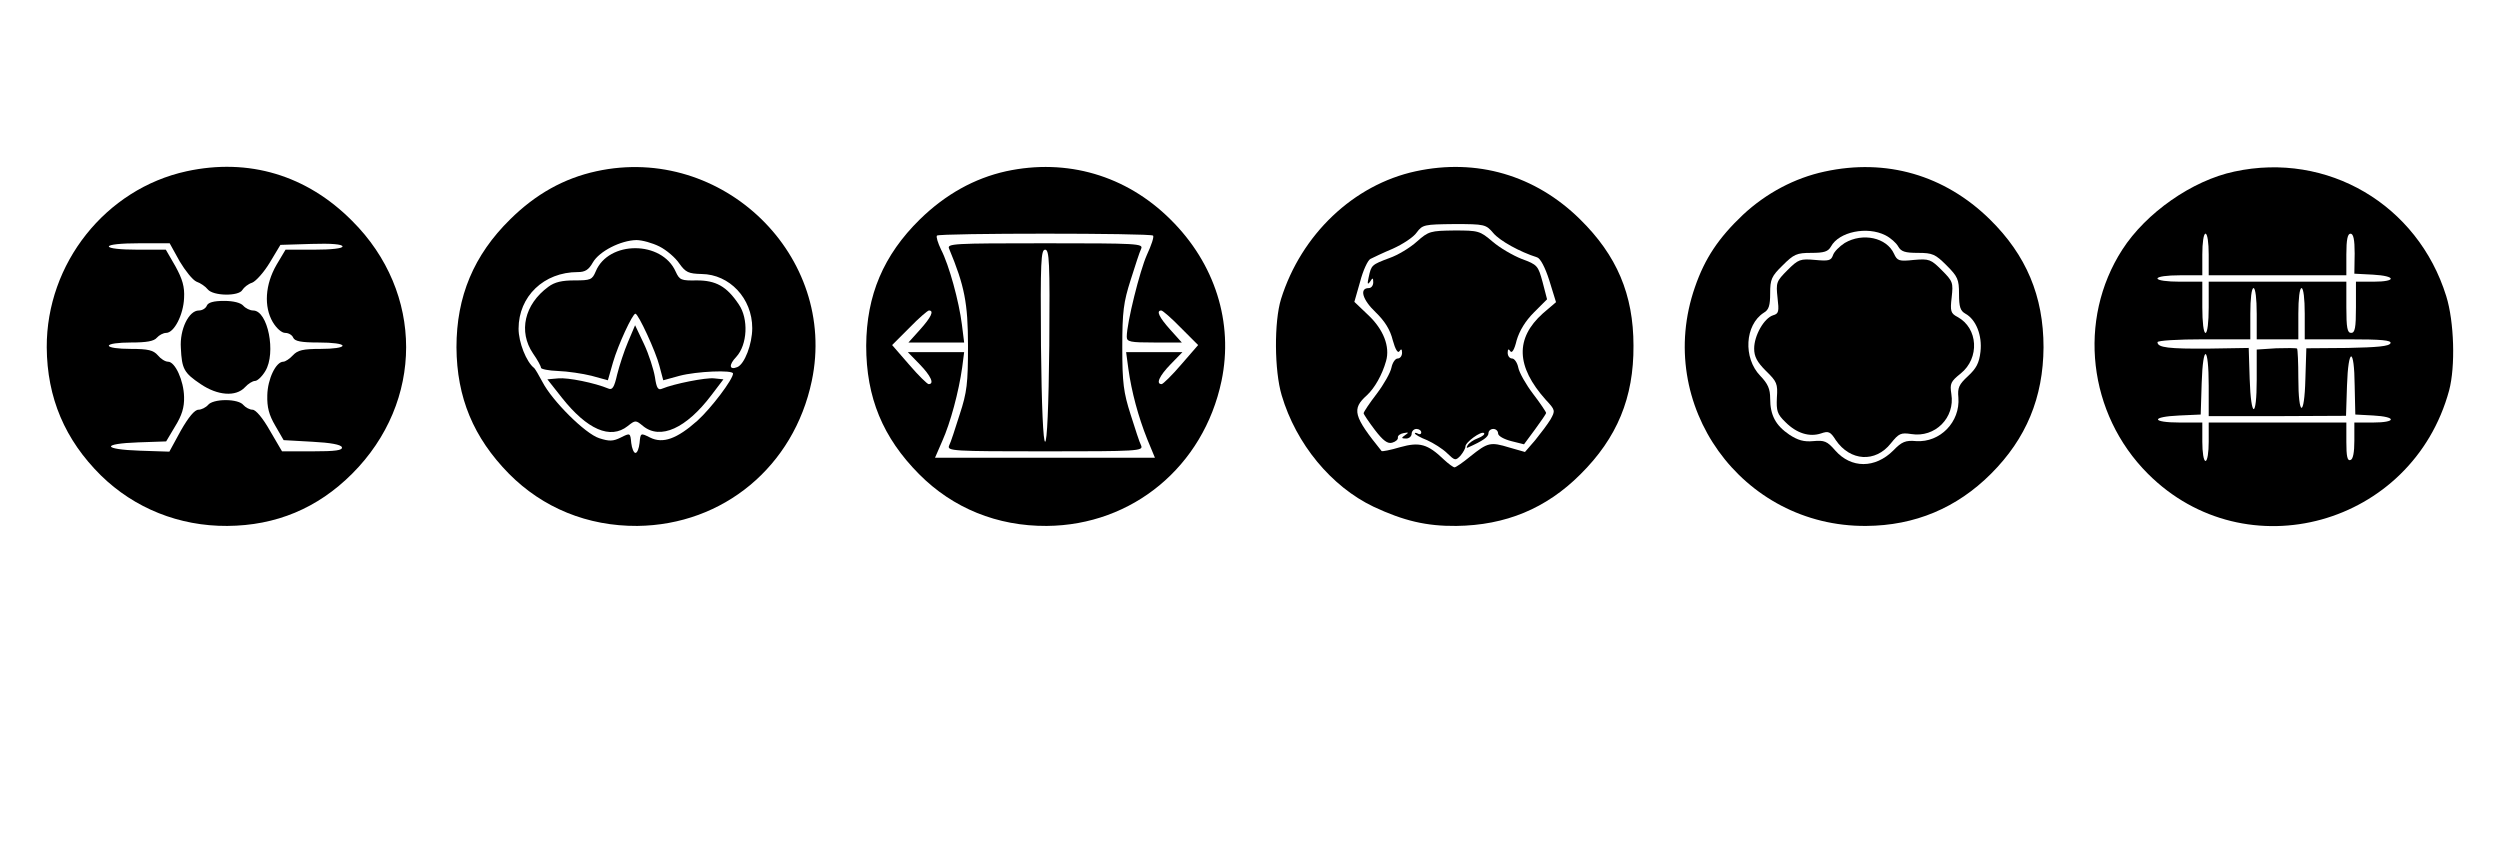 <?xml version="1.0" standalone="no"?>
<!DOCTYPE svg PUBLIC "-//W3C//DTD SVG 20010904//EN"
 "http://www.w3.org/TR/2001/REC-SVG-20010904/DTD/svg10.dtd">
<svg version="1.0" xmlns="http://www.w3.org/2000/svg"
 width="781pt" height="263pt" viewBox="0 0 781 263"
 preserveAspectRatio="xMidYMid meet">
<g transform="translate(0,263) scale(0.1,-0.1)"
fill="#000000" stroke="none">
<path d="M583 2095 c-253 -55 -438 -288 -437 -550 1 -158 57 -289 169 -400
105 -103 245 -159 395 -158 152 1 282 55 390 163 225 225 225 566 0 790 -142
143 -323 197 -517 155z m-22 -281 c18 -30 41 -59 53 -64 12 -4 28 -15 35 -24
17 -21 97 -22 108 -2 5 8 18 19 31 23 12 5 37 33 55 63 l33 55 97 3 c62 2 97
-1 97 -8 0 -6 -34 -10 -89 -10 l-89 0 -28 -47 c-36 -62 -40 -131 -12 -179 12
-20 28 -34 39 -34 11 0 22 -7 25 -15 5 -11 24 -15 80 -15 43 0 74 -4 74 -10 0
-6 -29 -10 -68 -10 -56 0 -72 -4 -87 -20 -10 -11 -24 -20 -30 -20 -23 0 -49
-54 -50 -105 -1 -37 5 -61 25 -95 l26 -45 89 -5 c58 -3 90 -9 93 -17 3 -10
-20 -13 -92 -13 l-95 0 -38 65 c-22 39 -44 65 -54 65 -9 0 -22 7 -29 15 -7 9
-29 15 -55 15 -26 0 -48 -6 -55 -15 -7 -8 -21 -15 -30 -15 -12 0 -31 -23 -55
-65 l-36 -66 -92 3 c-118 4 -121 22 -5 26 l87 3 28 47 c21 34 29 59 28 92 -1
51 -28 110 -50 110 -9 0 -23 9 -32 20 -14 16 -30 20 -85 20 -39 0 -68 4 -68
10 0 6 30 10 69 10 49 0 72 4 81 15 7 8 20 15 29 15 25 0 54 57 56 109 2 35
-5 59 -27 99 l-30 52 -89 0 c-53 0 -89 4 -89 10 0 6 38 10 95 10 l95 0 31 -56z"/>
<path d="M646 1675 c-3 -8 -14 -15 -25 -15 -31 0 -60 -59 -56 -117 3 -66 10
-78 62 -113 53 -36 110 -40 138 -10 10 11 24 20 32 20 7 0 22 14 32 31 34 56
8 189 -38 189 -10 0 -24 7 -31 15 -8 9 -30 15 -60 15 -33 0 -50 -5 -54 -15z"/>
<path d="M1863 2095 c-101 -22 -189 -71 -269 -150 -114 -112 -168 -241 -168
-400 1 -157 53 -282 164 -395 106 -107 246 -164 401 -163 269 3 489 186 545
453 82 390 -279 741 -673 655z m197 -235 c22 -11 50 -35 62 -53 20 -28 29 -32
70 -33 87 -1 158 -76 158 -169 0 -50 -24 -113 -47 -122 -25 -10 -27 7 -3 32
35 38 39 119 8 164 -38 57 -72 75 -131 75 -49 -1 -54 1 -66 27 -43 98 -210 98
-250 1 -11 -26 -16 -28 -66 -28 -39 0 -62 -5 -82 -20 -75 -55 -94 -140 -48
-208 14 -20 25 -40 25 -45 0 -4 24 -9 53 -10 30 -1 77 -8 105 -15 l51 -14 16
56 c16 55 61 152 70 152 9 0 64 -119 75 -163 l12 -45 51 14 c53 14 167 19 167
7 0 -18 -68 -108 -111 -147 -64 -57 -108 -73 -148 -53 -30 15 -30 15 -33 -17
-2 -17 -7 -31 -13 -31 -5 0 -11 14 -13 31 -3 32 -3 32 -33 17 -24 -12 -36 -12
-67 -2 -44 14 -147 117 -177 175 -11 21 -23 41 -26 44 -25 19 -49 81 -49 123
0 101 79 177 185 177 23 0 34 7 47 30 20 35 87 69 136 70 18 0 50 -9 72 -20z"/>
<path d="M1962 1562 c-12 -28 -27 -74 -34 -102 -9 -40 -15 -49 -27 -44 -43 18
-127 35 -157 32 l-34 -3 45 -57 c79 -100 152 -132 206 -89 24 19 25 19 48 0
54 -44 135 -7 213 96 l38 50 -29 3 c-26 3 -126 -17 -162 -32 -13 -6 -18 1 -23
36 -4 24 -19 71 -34 103 l-28 59 -22 -52z"/>
<path d="M3143 2095 c-99 -22 -189 -72 -269 -150 -114 -112 -167 -237 -168
-395 0 -162 52 -287 165 -401 106 -107 245 -163 399 -162 268 2 490 186 546
453 38 182 -20 367 -160 505 -138 137 -323 191 -513 150z m459 -201 c4 -3 -5
-30 -19 -60 -22 -49 -63 -213 -63 -256 0 -16 11 -18 86 -18 l86 0 -36 40 c-35
39 -45 60 -28 60 4 0 32 -24 61 -54 l54 -54 -53 -61 c-29 -34 -57 -61 -61 -61
-19 0 -7 26 28 62 l37 38 -88 0 -88 0 7 -52 c10 -72 31 -150 59 -220 l24 -58
-344 0 -343 0 23 53 c25 56 51 152 62 230 l6 47 -88 0 -88 0 37 -38 c35 -36
47 -62 28 -62 -4 0 -32 27 -61 61 l-53 61 54 54 c29 30 57 54 61 54 17 0 7
-21 -28 -60 l-36 -40 87 0 87 0 -7 56 c-9 72 -40 186 -65 234 -10 21 -16 40
-13 44 8 8 668 8 675 0z"/>
<path d="M2965 1853 c48 -115 59 -170 59 -303 0 -118 -3 -145 -26 -215 -14
-44 -28 -88 -33 -97 -7 -17 11 -18 300 -18 289 0 307 1 300 18 -5 9 -19 53
-33 97 -22 69 -26 98 -26 210 0 112 4 141 26 210 14 44 28 88 33 98 7 16 -11
17 -300 17 -289 0 -307 -1 -300 -17z m313 -303 c-2 -192 -7 -300 -13 -300 -6
0 -11 108 -13 300 -2 264 0 300 13 300 13 0 15 -36 13 -300z"/>
<path d="M4423 2095 c-195 -42 -358 -198 -421 -399 -22 -71 -21 -224 2 -301
45 -152 155 -285 287 -348 94 -44 165 -61 259 -60 153 2 280 54 387 161 115
114 167 240 166 402 0 160 -52 282 -167 395 -140 138 -323 191 -513 150z m242
-193 c20 -24 83 -59 137 -76 10 -3 25 -31 38 -72 l21 -68 -41 -35 c-87 -78
-84 -166 9 -270 30 -32 30 -34 15 -61 -9 -15 -31 -44 -48 -65 l-32 -37 -49 14
c-59 18 -67 16 -122 -28 -23 -19 -45 -34 -49 -34 -4 0 -19 11 -33 24 -51 49
-76 56 -137 39 -30 -9 -56 -14 -58 -12 -88 109 -94 131 -46 174 24 22 48 64
60 107 13 45 -8 99 -56 144 l-43 41 18 63 c9 35 24 67 32 71 8 4 39 19 70 32
31 14 65 36 75 51 18 24 23 25 117 26 95 0 99 -1 122 -28z"/>
<path d="M4426 1875 c-21 -19 -59 -42 -85 -51 -56 -21 -57 -22 -65 -59 -5 -22
-4 -26 4 -15 8 13 10 13 10 -2 0 -10 -6 -18 -14 -18 -30 0 -20 -36 21 -75 29
-28 46 -55 54 -88 8 -29 16 -42 21 -34 5 8 8 7 8 -5 0 -10 -6 -18 -14 -18 -7
0 -16 -13 -19 -28 -3 -16 -24 -53 -46 -82 -23 -30 -41 -57 -41 -61 0 -3 16
-27 35 -52 26 -34 40 -44 54 -40 11 3 19 10 18 16 -1 6 7 12 18 14 16 3 17 2
5 -6 -13 -9 -13 -11 3 -11 9 0 17 7 17 15 0 8 7 15 15 15 8 0 15 -5 15 -11 0
-5 -4 -7 -10 -4 -5 3 -10 4 -10 1 0 -3 17 -13 38 -21 20 -9 49 -27 63 -41 24
-23 26 -24 42 -7 8 10 15 22 15 28 -1 13 50 50 58 42 4 -3 -5 -11 -19 -16 -14
-5 -28 -15 -32 -22 -4 -6 -4 -10 1 -7 47 21 64 33 64 45 0 7 7 13 15 13 8 0
15 -6 15 -14 0 -8 18 -18 41 -24 l40 -10 34 46 c19 26 35 49 35 52 0 3 -18 30
-41 60 -22 29 -43 66 -46 82 -3 15 -12 28 -19 28 -8 0 -14 8 -14 18 0 12 3 13
8 5 5 -8 13 4 20 34 9 30 27 60 54 87 l41 41 -14 54 c-14 51 -16 54 -65 72
-28 11 -69 35 -91 54 -40 34 -44 35 -120 35 -74 -1 -80 -2 -117 -35z"/>
<path d="M5700 2094 c-93 -20 -182 -67 -255 -135 -76 -72 -119 -136 -150 -226
-128 -368 146 -749 535 -746 152 1 283 56 390 163 110 110 163 238 164 395 0
160 -54 288 -168 400 -141 138 -323 191 -516 149z m190 -199 c16 -8 34 -24 40
-35 9 -16 21 -20 62 -20 45 0 54 -4 89 -39 35 -35 39 -44 39 -89 0 -41 4 -53
20 -62 33 -18 53 -68 47 -119 -4 -35 -13 -52 -39 -76 -28 -26 -33 -36 -30 -67
6 -76 -57 -141 -132 -136 -33 3 -45 -2 -71 -29 -57 -57 -132 -57 -182 0 -25
29 -34 32 -68 29 -30 -3 -49 3 -75 20 -43 29 -60 61 -60 113 0 30 -7 46 -31
71 -54 56 -48 159 11 197 16 9 20 23 20 61 0 43 4 53 39 87 35 35 44 39 89 39
41 0 53 4 62 20 25 46 113 64 170 35z"/>
<path d="M5763 1871 c-17 -11 -34 -28 -37 -39 -6 -16 -13 -18 -56 -14 -46 4
-52 2 -86 -32 -35 -35 -36 -39 -31 -86 5 -43 4 -50 -14 -55 -28 -9 -59 -63
-59 -104 0 -25 9 -42 37 -70 34 -33 37 -40 34 -83 -2 -42 1 -52 27 -77 35 -35
75 -47 111 -35 23 8 29 6 46 -21 45 -66 124 -71 172 -10 25 31 31 34 64 29 74
-12 137 51 125 125 -5 33 -2 39 29 64 60 48 55 142 -10 177 -21 11 -23 18 -18
61 5 46 4 50 -31 85 -34 34 -39 36 -87 32 -46 -5 -52 -3 -62 19 -23 51 -98 67
-154 34z"/>
<path d="M6980 2094 c-132 -28 -276 -129 -350 -244 -141 -219 -107 -513 80
-700 306 -306 826 -162 941 260 20 75 16 215 -9 295 -89 286 -371 452 -662
389z m-80 -259 l0 -65 215 0 215 0 0 65 c0 47 4 65 13 65 9 0 13 -18 13 -62
l-1 -63 58 -3 c73 -4 75 -22 2 -22 l-55 0 0 -80 c0 -64 -3 -80 -15 -80 -12 0
-15 16 -15 80 l0 80 -215 0 -215 0 0 -80 c0 -47 -4 -80 -10 -80 -6 0 -10 33
-10 80 l0 80 -70 0 c-40 0 -70 4 -70 10 0 6 30 10 70 10 l70 0 0 65 c0 37 4
65 10 65 6 0 10 -28 10 -65z m150 -185 l0 -80 65 0 65 0 0 80 c0 47 4 80 10
80 6 0 10 -33 10 -80 l0 -80 136 0 c104 0 135 -3 132 -12 -4 -10 -41 -13 -134
-15 l-129 -1 -3 -96 c-3 -122 -22 -119 -22 3 0 48 -2 90 -4 92 -2 2 -32 2 -65
1 l-61 -4 0 -94 c0 -124 -18 -122 -22 2 l-3 97 -124 -2 c-126 -1 -161 3 -161
20 0 5 62 9 145 9 l145 0 0 80 c0 47 4 80 10 80 6 0 10 -33 10 -80z m-150
-226 l0 -94 215 0 214 1 3 94 c4 122 23 122 24 0 l2 -90 56 -3 c74 -4 73 -22
-1 -22 l-58 0 0 -57 c0 -36 -4 -58 -12 -60 -10 -4 -13 12 -13 56 l0 61 -215 0
-215 0 0 -60 c0 -33 -4 -60 -10 -60 -6 0 -10 27 -10 60 l0 60 -70 0 c-90 0
-92 18 -2 22 l67 3 3 98 c4 126 22 119 22 -9z"/>
</g>
</svg>
